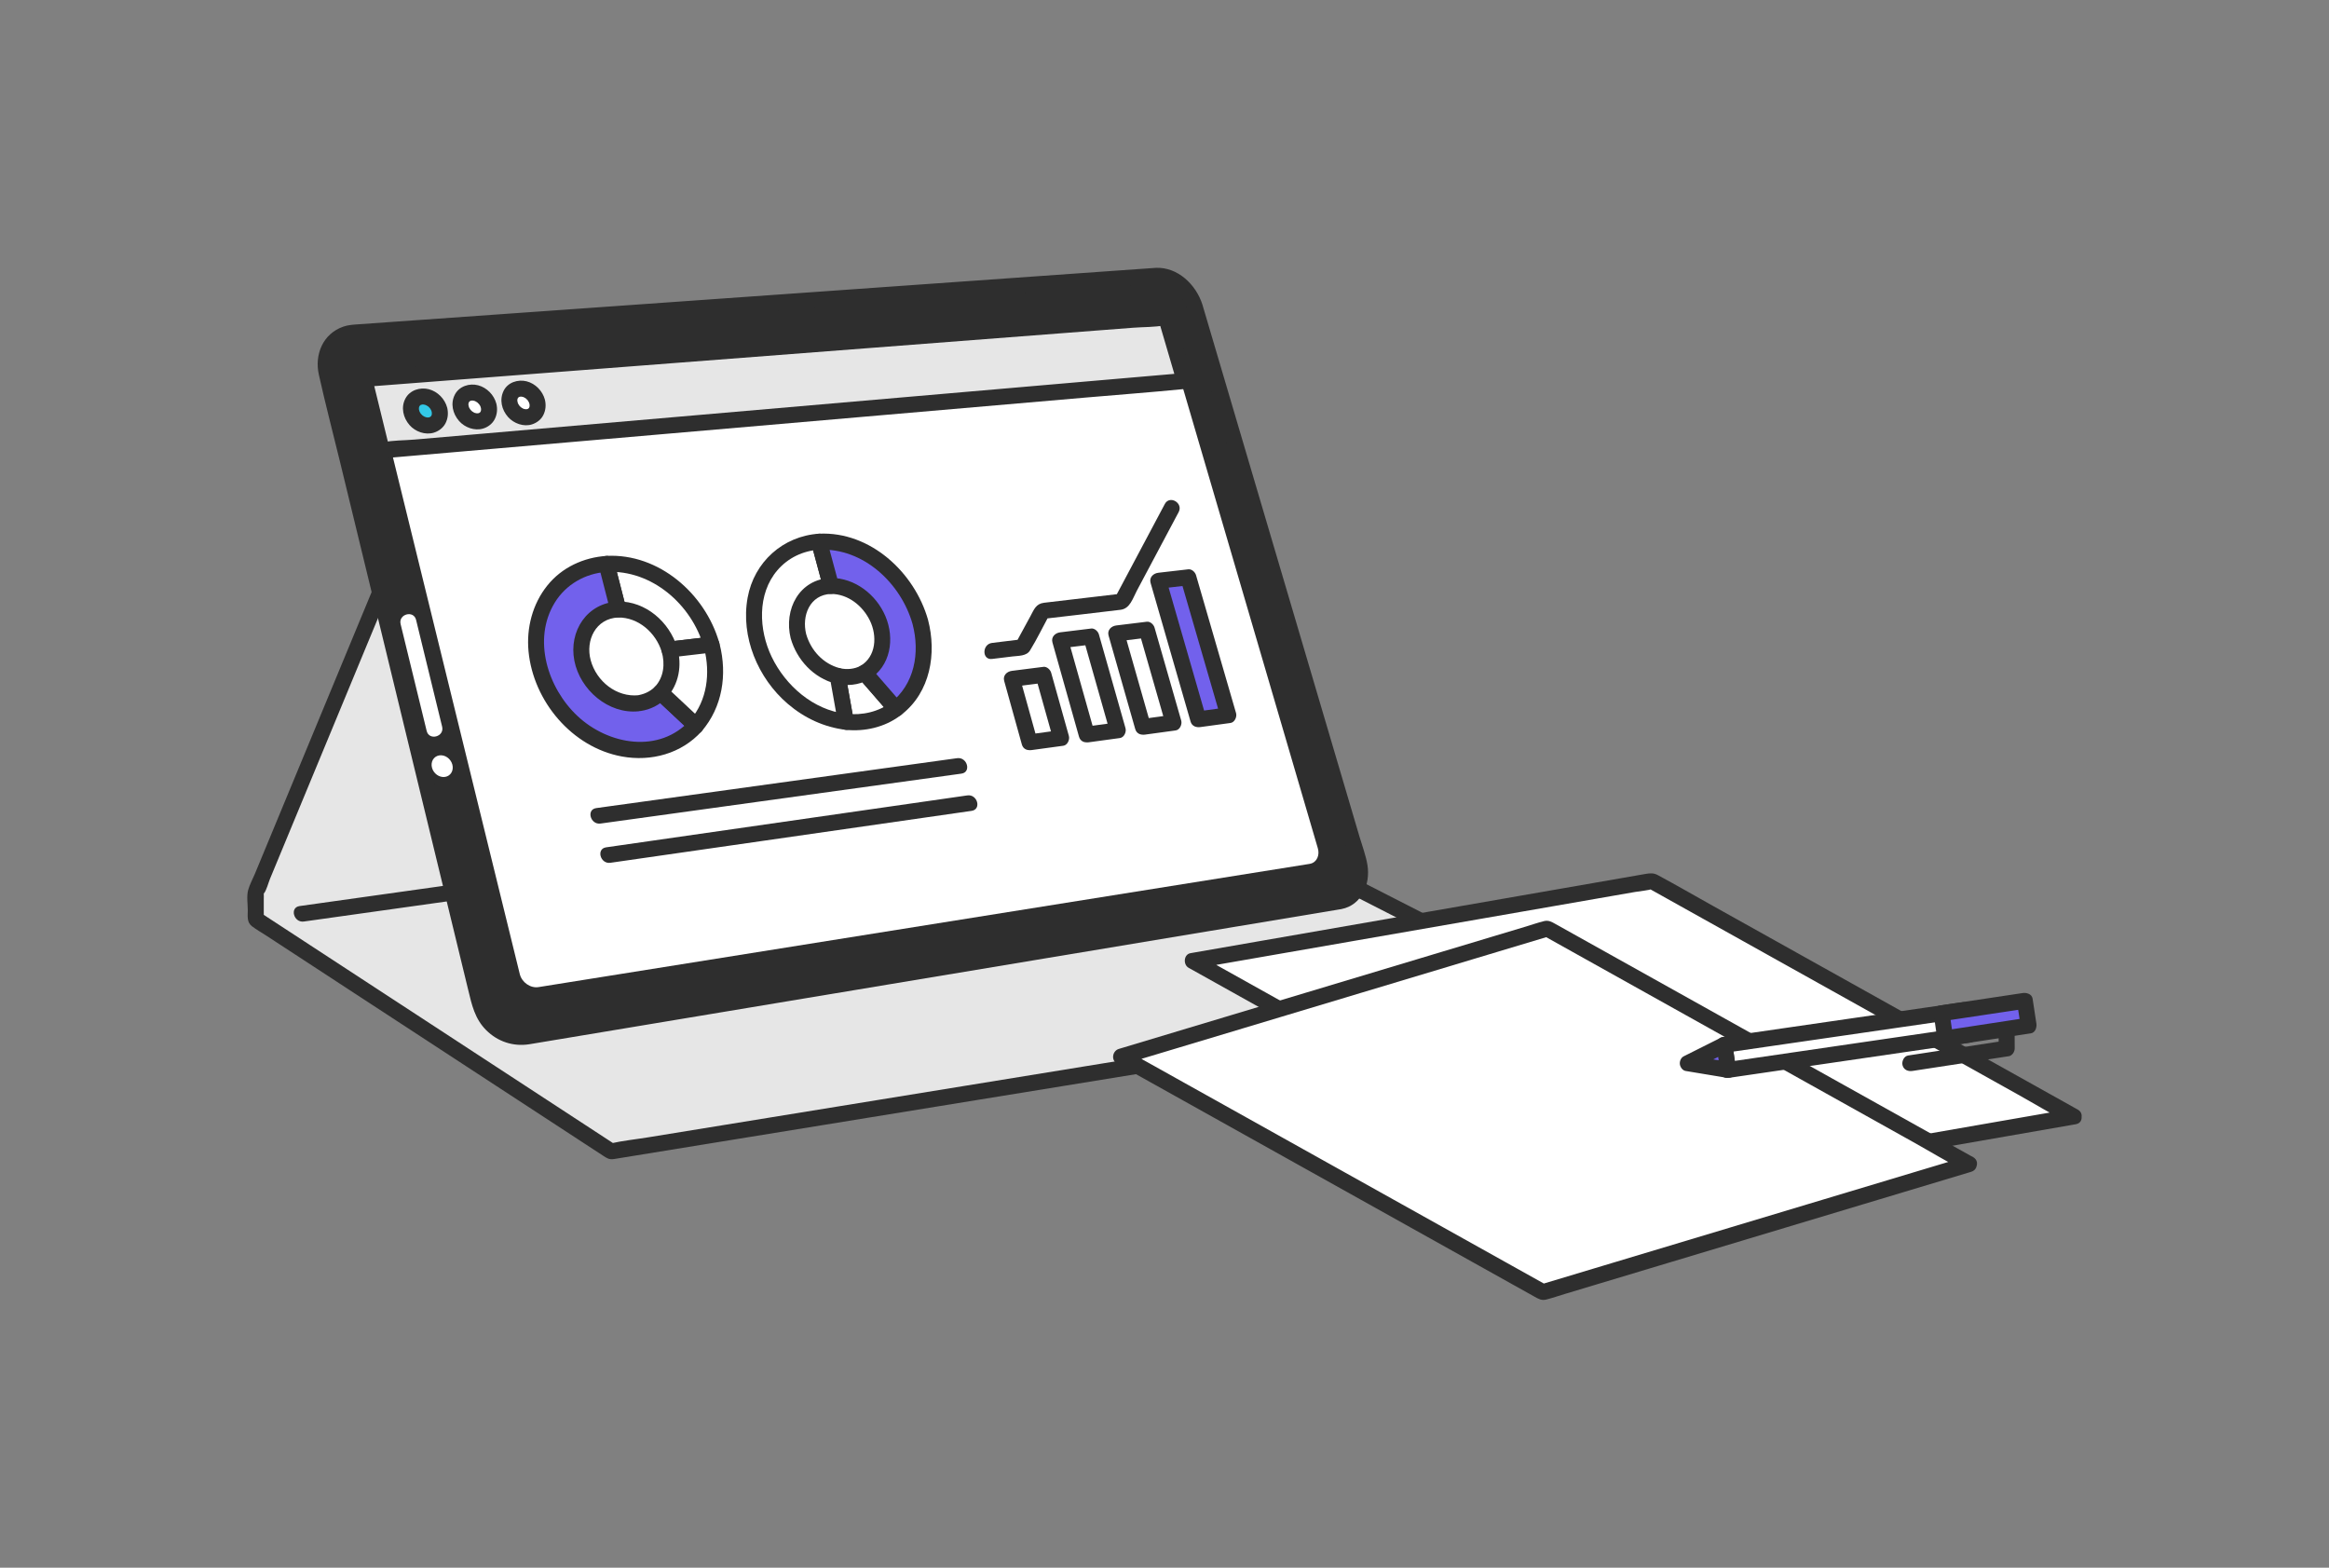<?xml version="1.0" encoding="UTF-8"?><svg xmlns="http://www.w3.org/2000/svg" viewBox="0 0 312 210"><rect x="0" y="0" width="312" height="210" fill="#808080" stroke="none"/><defs><style>.cls-1{fill:none;}.cls-2{fill:#7261ec;}.cls-3{fill:#e6e6e6;}.cls-4{fill:#33c8e7;}.cls-5{fill:#fff;}.cls-6{fill:#2e2e2e;}</style></defs><g id="flow-scale"><rect class="cls-1" width="312" height="210"/></g><g id="_レイヤー_4"><polygon class="cls-3" points="177.189 116.644 52.347 75.91 34.269 119.544 34.269 123.13 81.877 154.236 209.996 133.408 177.189 116.644"/><path class="cls-6" d="M177.474,115.609c-1.113-.363-2.225-.726-3.338-1.089l-9.084-2.964-13.437-4.384-16.394-5.349-17.957-5.859c-6.042-1.971-12.084-3.943-18.126-5.914-5.633-1.838-11.267-3.676-16.9-5.514-4.76-1.553-9.52-3.106-14.28-4.659l-10.229-3.337c-1.624-.53-3.241-1.124-4.884-1.594-.072-.021-.143-.046-.214-.07-.6-.196-1.107.235-1.321.75-2.967,7.162-5.934,14.324-8.902,21.486-2.048,4.942-4.095,9.885-6.143,14.827l-2.116,5.107c-.293.708-.709,1.449-.908,2.192-.219.82-.047,1.858-.047,2.696,0,.814-.152,1.598.571,2.149.577.44,1.231.804,1.837,1.2,3.269,2.136,6.537,4.271,9.806,6.407,9.199,6.011,18.398,12.021,27.598,18.032,2.595,1.696,5.191,3.392,7.786,5.087.49.32.8.547,1.451.449.412-.062.822-.134,1.233-.2,5.702-.927,11.405-1.854,17.107-2.781,10.052-1.634,20.105-3.268,30.157-4.903,11.345-1.844,22.69-3.689,34.035-5.533,9.738-1.583,19.476-3.166,29.214-4.749,5.198-.845,10.397-1.69,15.595-2.535l.695-.113c.91-.148,1.039-1.563.256-1.962-3.692-1.887-7.384-3.773-11.076-5.66-5.888-3.009-11.776-6.017-17.664-9.026-1.356-.693-2.711-1.385-4.067-2.078-1.228-.628-2.316,1.224-1.084,1.854,3.692,1.887,7.384,3.773,11.076,5.66,5.888,3.009,11.776,6.017,17.664,9.026,1.356.693,2.711,1.385,4.067,2.078l.256-1.962c-1.145.186-2.291.372-3.436.559l-9.295,1.511-13.809,2.245c-5.59.909-11.18,1.817-16.77,2.726l-18.456,3c-6.211,1.01-12.421,2.019-18.632,3.029-5.764.937-11.529,1.874-17.293,2.811-4.895.796-9.79,1.592-14.685,2.387l-10.515,1.709c-1.66.27-3.372.445-5.013.815-.071.016-.144.023-.216.035l.827.108c-5.357-3.5-10.714-7-16.071-10.501-8.544-5.583-17.088-11.165-25.632-16.748-1.968-1.286-3.937-2.572-5.905-3.858l.532.927v-2.707c0-.207.015-.422,0-.629-.024-.34.105-.16-.038.035.024-.033.025-.084.048-.117.388-.544.582-1.404.836-2.018,1.349-3.256,2.698-6.513,4.047-9.769,3.533-8.527,7.065-17.053,10.598-25.58.849-2.05,1.698-4.099,2.547-6.149l-1.321.75c1.113.363,2.225.726,3.338,1.089l9.084,2.964c4.479,1.461,8.958,2.923,13.437,4.384,5.465,1.783,10.929,3.566,16.394,5.349,5.986,1.953,11.971,3.906,17.957,5.859,6.042,1.971,12.084,3.943,18.126,5.914,5.633,1.838,11.267,3.676,16.9,5.514l14.28,4.659,10.229,3.337c1.624.53,3.241,1.124,4.884,1.594.072.021.143.046.214.07,1.317.43,1.881-1.643.571-2.071Z"/><path class="cls-6" d="M160.038,41.071l21.937,74.295c.764,2.589-.369,5.004-2.529,5.363l-108.92,18.128c-2.733.455-5.568-1.594-6.286-4.549l-20.499-84.434c-.665-2.739.998-5.132,3.682-5.322l107.432-7.604c2.14-.152,4.468,1.702,5.183,4.123Z"/><path class="cls-6" d="M159.003,41.357c1.136,3.848,2.272,7.696,3.409,11.544,2.495,8.449,4.989,16.897,7.484,25.346,2.507,8.491,5.014,16.982,7.521,25.473,1.173,3.973,2.42,7.933,3.522,11.927.465,1.685.093,3.688-1.852,4.06-.336.064-.676.113-1.014.169l-5.182.863c-6.719,1.118-13.438,2.237-20.157,3.355-9.05,1.506-18.101,3.013-27.151,4.519-9.174,1.527-18.347,3.054-27.521,4.581-6.897,1.148-13.795,2.296-20.692,3.444l-5.64.939c-1.835.305-3.446.464-4.995-1.016-1.314-1.256-1.569-2.987-1.975-4.661-.577-2.376-1.154-4.751-1.73-7.127l-5.763-23.736c-2.227-9.174-4.454-18.348-6.682-27.521-1.621-6.678-3.243-13.357-4.864-20.035-.307-1.265-.632-2.527-.922-3.796-.444-1.946.529-3.821,2.624-4.055.213-.024.43-.03.644-.046l13.203-.935c8.15-.577,16.3-1.154,24.449-1.731,9.531-.675,19.063-1.349,28.594-2.024,8.347-.591,16.694-1.182,25.041-1.773,4.798-.34,9.596-.679,14.394-1.019.339-.024.679-.055,1.019-.072,2.009-.1,3.649,1.5,4.236,3.328.42,1.311,2.494.75,2.071-.571-.854-2.663-3.291-5.036-6.237-4.91-.286.012-.573.041-.859.061l-5.16.365-20.71,1.466-28.127,1.991c-9.274.656-18.547,1.313-27.821,1.969-6.597.467-13.195.934-19.792,1.401l-4.472.317c-.642.045-1.288.09-1.902.303-2.728.946-3.883,3.727-3.281,6.434.874,3.927,1.9,7.826,2.849,11.735,2.051,8.448,4.102,16.897,6.153,25.345,2.219,9.14,4.438,18.28,6.657,27.42,1.451,5.977,2.902,11.954,4.353,17.931.479,1.975.878,3.85,2.406,5.376,1.544,1.542,3.625,2.225,5.772,1.888.359-.056.718-.119,1.076-.179,4.807-.8,9.613-1.6,14.42-2.4,8.357-1.391,16.713-2.782,25.07-4.173,9.544-1.588,19.088-3.177,28.632-4.765,8.29-1.38,16.579-2.759,24.869-4.139l13.844-2.304c.295-.049.594-.09.888-.148,2.735-.538,3.896-3.349,3.487-5.893-.208-1.291-.702-2.572-1.071-3.821-2.004-6.787-4.008-13.574-6.012-20.361-2.709-9.174-5.418-18.347-8.126-27.521-2.004-6.787-4.008-13.574-6.012-20.361-.298-1.009-.596-2.017-.893-3.026-.39-1.322-2.463-.759-2.071.571Z"/><path class="cls-5" d="M176.608,113.94c.12.888-.369,1.651-1.139,1.774l-103.324,16.511c-1.087.174-2.24-.627-2.515-1.748l-19.259-78.457c-.028-.112-.045-.224-.052-.333-.059-.924.61-1.675,1.554-1.747l102.09-7.769c.865-.066,1.826.667,2.1,1.602l20.477,69.849c.031.106.054.213.068.319Z"/><path class="cls-5" d="M59.128,101.173c.779.043,1.46.728,1.52,1.531.061.803-.522,1.421-1.302,1.379-.782-.042-1.464-.728-1.524-1.533-.06-.804.526-1.42,1.306-1.377Z"/><path class="cls-5" d="M59.23,97.342c-1.02-4.182-2.041-8.363-3.061-12.545-.143-.588-.287-1.176-.43-1.763-.327-1.342-2.399-.774-2.071.571,1.02,4.182,2.041,8.363,3.061,12.545.143.588.287,1.176.43,1.763.327,1.342,2.399.774,2.071-.571h0Z"/><path class="cls-5" d="M120.027,94.952l-4.201-4.838c-.5.281-1.066.471-1.689.548-.639.079-1.285.033-1.917-.119l1.095,6.149c.812.087,1.629.085,2.439-.02,1.641-.214,3.082-.82,4.274-1.72Z"/><path class="cls-6" d="M120.786,94.193c-1.4-1.613-2.801-3.225-4.201-4.838-.317-.365-.903-.384-1.301-.168-.806.438-1.806.542-2.779.321-.845-.192-1.465.508-1.321,1.321.365,2.05.73,4.099,1.095,6.149.088.494.593.744,1.035.788,2.548.255,5.185-.348,7.255-1.887.465-.345.701-.929.385-1.469-.268-.458-1.001-.733-1.469-.385-1.802,1.339-3.911,1.82-6.171,1.594l1.035.788c-.365-2.05-.73-4.099-1.095-6.149l-1.321,1.321c1.518.344,3.057.21,4.434-.538l-1.301-.168c1.4,1.613,2.801,3.225,4.201,4.838.38.438,1.129.39,1.518,0,.434-.434.381-1.079,0-1.518Z"/><path class="cls-5" d="M106.96,85.221c-.897-3.365.865-6.371,3.908-6.708.151-.017.302-.025.453-.028l-1.594-5.922c-.15.009-.3.019-.45.034-6.052.632-9.586,6.56-7.815,13.268,1.542,5.841,6.577,10.262,11.852,10.827l-1.095-6.149c-2.383-.572-4.549-2.657-5.259-5.323Z"/><path class="cls-6" d="M107.995,84.935c-.61-2.469.484-5.265,3.326-5.377.695-.027,1.222-.664,1.035-1.359-.531-1.974-1.063-3.948-1.594-5.922-.116-.43-.571-.818-1.035-.788-4.839.315-8.705,3.793-9.573,8.57-.953,5.245,1.37,10.785,5.366,14.212,2.228,1.91,4.874,3.149,7.794,3.494.755.089,1.143-.754,1.035-1.359l-1.095-6.149c-.063-.355-.415-.662-.75-.75-2.23-.584-3.882-2.384-4.509-4.573-.38-1.326-2.453-.762-2.071.571.829,2.893,3.062,5.301,6.009,6.072l-.75-.75,1.095,6.149,1.035-1.359c-4.366-.516-8.072-3.763-9.936-7.625-1.737-3.599-1.968-8.419.769-11.608,1.416-1.65,3.416-2.607,5.58-2.748l-1.035-.788,1.594,5.922,1.035-1.359c-4.266.167-6.352,4.229-5.397,8.095.331,1.341,2.403.773,2.071-.571Z"/><path class="cls-2" d="M123.287,83.307c-1.749-6.388-7.723-11.091-13.559-10.744l1.594,5.922c2.881-.061,5.794,2.285,6.652,5.445.719,2.65-.215,5.1-2.148,6.184l4.201,4.838c3.166-2.388,4.571-6.854,3.259-11.645Z"/><path class="cls-6" d="M124.322,83.022c-1.799-6.341-7.725-11.86-14.595-11.532-.694.033-1.224.66-1.035,1.359l1.594,5.922c.123.455.566.788,1.035.788,2.278.003,4.238,1.573,5.212,3.564.996,2.035.856,4.808-1.25,6.065-.626.374-.669,1.166-.217,1.686,1.4,1.613,2.801,3.225,4.201,4.838.413.476,1.087.335,1.518,0,3.85-2.989,4.72-8.179,3.536-12.689-.351-1.335-2.422-.769-2.071.571,1.011,3.849.285,8.063-2.983,10.6h1.518c-1.4-1.613-2.801-3.225-4.201-4.838l-.217,1.686c2.965-1.77,3.527-5.51,2.239-8.519-1.236-2.889-4.078-5.107-7.285-5.11l1.035.788c-.531-1.974-1.063-3.948-1.594-5.922l-1.035,1.359c5.925-.283,10.974,4.493,12.524,9.956.377,1.327,2.449.763,2.071-.571Z"/><path class="cls-5" d="M89.677,87.009l5.631-.659c-1.803-6.466-7.948-11.185-14.057-10.814l1.566,6.105c2.977-.07,5.937,2.227,6.86,5.367Z"/><path class="cls-6" d="M89.677,88.083c1.877-.22,3.754-.439,5.631-.659.673-.079,1.246-.624,1.035-1.359-1.871-6.526-8.08-11.967-15.092-11.602-.7.036-1.215.656-1.035,1.359.522,2.035,1.044,4.07,1.566,6.105.116.453.571.791,1.035.788,2.722-.019,5.043,2.051,5.825,4.579.407,1.316,2.481.754,2.071-.571-1.062-3.431-4.205-6.181-7.895-6.155l1.035.788c-.522-2.035-1.044-4.07-1.566-6.105l-1.035,1.359c6.068-.316,11.401,4.373,13.021,10.026l1.035-1.359c-1.877.22-3.754.439-5.631.659-.576.067-1.074.445-1.074,1.074,0,.528.494,1.141,1.074,1.074Z"/><path class="cls-2" d="M85.547,94.201c-3.233.4-6.6-2.112-7.483-5.593-.88-3.47,1.046-6.579,4.273-6.936.16-.018.32-.026.48-.03l-1.566-6.105c-.159.01-.318.02-.477.037-6.417.67-10.279,6.799-8.543,13.718,1.747,6.961,8.458,11.947,14.904,11.108,2.513-.327,4.601-1.496,6.101-3.204l-4.742-4.439c-.75.774-1.756,1.297-2.947,1.444Z"/><path class="cls-6" d="M85.547,93.127c-2.962.302-5.647-1.867-6.413-4.678-.734-2.692.687-5.61,3.683-5.733.702-.029,1.214-.662,1.035-1.359-.522-2.035-1.044-4.07-1.566-6.105-.11-.431-.576-.819-1.035-.788-3.08.204-5.987,1.541-7.936,3.974-1.976,2.466-2.811,5.677-2.513,8.807.636,6.665,5.818,12.867,12.516,14.09,3.914.714,7.971-.381,10.677-3.379.379-.42.441-1.105,0-1.518-1.581-1.48-3.162-2.959-4.742-4.439-.427-.4-1.091-.417-1.518,0-.704.687-1.507,1.021-2.473,1.168-1.362.207-.783,2.276.571,2.071,1.317-.2,2.468-.791,3.42-1.72h-1.518c1.581,1.48,3.162,2.959,4.742,4.439v-1.518c-4.132,4.578-10.992,3.347-15.125-.538-3.974-3.736-6.055-10.234-3.036-15.174,1.494-2.444,4.093-3.926,6.936-4.114l-1.035-.788c.522,2.035,1.044,4.07,1.566,6.105l1.035-1.359c-4.181.173-6.647,3.97-5.874,7.936.759,3.89,4.554,7.182,8.604,6.77,1.361-.139,1.376-2.287,0-2.147Z"/><path class="cls-5" d="M95.373,86.579c-.02-.077-.044-.152-.065-.229l-5.631.659c.022.076.045.153.065.23.56,2.165.025,4.204-1.248,5.518l4.742,4.439c2.297-2.615,3.212-6.502,2.137-10.617Z"/><path class="cls-6" d="M96.408,86.293c-.021-.076-.043-.153-.065-.229-.119-.41-.571-.843-1.035-.788-1.877.22-3.754.439-5.631.659-.67.078-1.25.625-1.035,1.359.473,1.621.283,3.435-.907,4.703-.387.412-.435,1.111,0,1.518,1.581,1.48,3.162,2.959,4.742,4.439.4.375,1.129.451,1.518,0,2.789-3.229,3.447-7.594,2.413-11.661-.34-1.338-2.412-.771-2.071.571.834,3.281.411,6.942-1.861,9.572h1.518c-1.581-1.48-3.162-2.959-4.742-4.439v1.518c1.712-1.824,2.151-4.424,1.459-6.792l-1.035,1.359c1.877-.22,3.754-.439,5.631-.659l-1.035-.788c.022.076.044.152.065.229.373,1.328,2.446.764,2.071-.571Z"/><polygon class="cls-2" points="160.523 96.358 164.55 95.809 159.188 77.334 155.17 77.798 160.523 96.358"/><path class="cls-6" d="M160.809,97.393l4.027-.549c.571-.078.894-.822.75-1.321-1.562-5.381-3.124-10.762-4.685-16.143-.226-.777-.451-1.554-.677-2.332-.119-.41-.571-.842-1.035-.788-1.339.154-2.679.309-4.018.463-.672.077-1.247.625-1.035,1.359,1.559,5.406,3.118,10.812,4.678,16.218.225.781.45,1.562.676,2.342.382,1.325,2.455.762,2.071-.571-1.559-5.406-3.118-10.812-4.678-16.218-.225-.781-.45-1.562-.676-2.342l-1.035,1.359c1.339-.154,2.679-.309,4.018-.463l-1.035-.788c1.562,5.381,3.124,10.762,4.685,16.143.226.777.451,1.554.677,2.332l.75-1.321-4.027.549c-.579.079-.883.814-.75,1.321.164.621.749.828,1.321.75Z"/><polygon class="cls-5" points="153.113 97.368 157.205 96.81 153.632 84.356 149.546 84.856 153.113 97.368"/><path class="cls-6" d="M153.398,98.403c1.364-.186,2.728-.372,4.092-.558.572-.078.893-.822.75-1.321-1.044-3.637-2.087-7.274-3.131-10.911-.148-.514-.295-1.029-.443-1.543-.117-.408-.572-.845-1.035-.788l-4.086.499c-.673.082-1.246.621-1.035,1.359,1.042,3.654,2.083,7.308,3.125,10.962.147.517.295,1.034.442,1.55.378,1.327,2.451.763,2.071-.571-1.042-3.654-2.083-7.308-3.125-10.962-.147-.517-.295-1.034-.442-1.55l-1.035,1.359c1.362-.166,2.724-.333,4.086-.499l-1.035-.788c1.044,3.637,2.087,7.274,3.131,10.911.148.514.295,1.029.443,1.543l.75-1.321c-1.364.186-2.728.372-4.092.558-.575.078-.889.815-.75,1.321.17.62.744.828,1.321.75Z"/><polygon class="cls-5" points="145.581 98.395 149.741 97.828 146.179 85.267 142.026 85.775 145.581 98.395"/><path class="cls-6" d="M145.867,99.43c1.386-.189,2.773-.378,4.159-.567.573-.078.891-.822.75-1.321-1.04-3.668-2.08-7.336-3.121-11.004-.147-.519-.294-1.038-.441-1.556-.116-.408-.573-.845-1.035-.788-1.384.169-2.768.338-4.153.508-.675.082-1.243.621-1.035,1.359,1.038,3.685,2.076,7.371,3.115,11.056.147.521.294,1.042.44,1.564.374,1.328,2.446.764,2.071-.571-1.038-3.685-2.076-7.371-3.115-11.056-.147-.521-.294-1.042-.44-1.564l-1.035,1.359c1.384-.169,2.768-.338,4.153-.508l-1.035-.788c1.04,3.668,2.08,7.336,3.121,11.004.147.519.294,1.038.441,1.556l.75-1.321c-1.386.189-2.773.378-4.159.567-.575.078-.889.815-.75,1.321.17.62.744.828,1.321.75Z"/><polygon class="cls-5" points="137.925 99.438 142.153 98.862 139.783 90.401 135.559 90.936 137.925 99.438"/><path class="cls-6" d="M138.211,100.473c1.409-.192,2.819-.384,4.228-.576.574-.078.89-.821.75-1.321-.69-2.463-1.38-4.927-2.071-7.39-.1-.357-.2-.714-.3-1.071-.114-.407-.575-.847-1.035-.788l-4.223.536c-.676.086-1.241.618-1.035,1.359.69,2.48,1.38,4.959,2.07,7.439l.296,1.063c.37,1.329,2.442.765,2.071-.571-.69-2.48-1.38-4.959-2.07-7.439l-.296-1.063-1.035,1.359,4.223-.536-1.035-.788c.69,2.463,1.38,4.927,2.071,7.39.1.357.2.714.3,1.071l.75-1.321c-1.409.192-2.819.384-4.228.576-.575.078-.889.815-.75,1.321.17.62.744.828,1.321.75Z"/><path class="cls-6" d="M132.899,88.269l2.74-.336c.809-.099,1.87-.034,2.341-.798.942-1.528,1.728-3.175,2.586-4.752l-.927.532c3.495-.411,6.992-.807,10.485-1.234,1.257-.154,1.63-1.538,2.164-2.541l3.31-6.224c.766-1.44,1.532-2.88,2.298-4.321.649-1.22-1.204-2.306-1.854-1.084-2.222,4.178-4.443,8.355-6.665,12.533l.927-.532c-2.354.277-4.708.554-7.062.831-1.123.132-2.247.261-3.37.397-1.108.134-1.35.909-1.832,1.795l-1.968,3.616.927-.532c-1.367.167-2.733.335-4.1.502-1.354.166-1.371,2.315,0,2.147h0Z"/><path class="cls-6" d="M80.446,110.317c5.447-.753,10.894-1.506,16.342-2.26,8.68-1.2,17.359-2.4,26.039-3.601,1.989-.275,3.977-.55,5.966-.825,1.363-.188.783-2.258-.571-2.071-5.447.753-10.894,1.506-16.342,2.26-8.68,1.2-17.359,2.4-26.039,3.601-1.989.275-3.977.55-5.966.825-1.363.188-.783,2.258.571,2.071h0Z"/><path class="cls-6" d="M81.771,115.573c5.452-.784,10.903-1.567,16.355-2.351,8.687-1.249,17.373-2.498,26.06-3.746,1.99-.286,3.981-.572,5.971-.858,1.362-.196.783-2.265-.571-2.071-5.452.784-10.903,1.567-16.355,2.351-8.687,1.249-17.373,2.498-26.06,3.746-1.99.286-3.981.572-5.971.858-1.362.196-.783,2.265.571,2.071h0Z"/><polygon class="cls-3" points="158.713 51.033 51.142 60.335 48.795 50.753 156.206 42.49 158.713 51.033"/><path class="cls-6" d="M158.713,49.959c-3.571.309-7.142.618-10.713.926-8.574.741-17.148,1.483-25.722,2.224-10.368.897-20.737,1.793-31.105,2.69-8.934.773-17.868,1.545-26.803,2.318l-8.856.766c-1.361.118-2.844.086-4.185.362-.06.012-.126.011-.187.016l1.035.788c-.782-3.194-1.565-6.388-2.347-9.583l-1.035,1.359c3.58-.275,7.161-.551,10.741-.826,8.534-.657,17.068-1.313,25.603-1.97,10.347-.796,20.693-1.592,31.04-2.388,8.942-.688,17.885-1.376,26.827-2.064l8.817-.678c1.365-.105,2.85-.061,4.196-.323.06-.012.126-.01.188-.014l-1.035-.788c.835,2.848,1.671,5.696,2.506,8.543.388,1.323,2.461.76,2.071-.571-.835-2.848-1.671-5.696-2.506-8.543-.125-.424-.565-.824-1.035-.788-3.58.275-7.161.551-10.741.826-8.534.657-17.068,1.313-25.603,1.97-10.347.796-20.693,1.592-31.04,2.388-8.942.688-17.885,1.376-26.827,2.064-4.336.334-8.682.607-13.013,1.001-.062.006-.125.01-.188.014-.703.054-1.211.642-1.035,1.359.782,3.194,1.565,6.388,2.347,9.583.104.424.581.827,1.035.788,3.571-.309,7.142-.618,10.713-.926l25.722-2.224c10.368-.897,20.737-1.793,31.105-2.69,8.934-.773,17.868-1.545,26.803-2.318,4.346-.376,8.7-.701,13.041-1.128.062-.006.125-.011.187-.016,1.366-.118,1.379-2.266,0-2.147Z"/><path class="cls-4" d="M58.866,54.896c.266,1.069-.359,2.006-1.398,2.093-1.041.087-2.102-.713-2.367-1.785-.265-1.072.365-2.007,1.405-2.09,1.038-.083,2.093.715,2.359,1.783Z"/><path class="cls-6" d="M57.831,55.181c.01.041.043.123.034.165-.001.003-.024-.299-.018-.123.003.088.009.174.004.262-.002.042-.024.218.004.009.027-.207.002-.037-.007.005-.009.04-.02.079-.032.118-.036.114-.131.198.03-.054-.042.066-.076.139-.116.206-.043.071-.119.099.084-.104-.027.027-.051.06-.078.088-.027.028-.056.054-.084.082-.128.129.199-.129.088-.064-.076.044-.149.093-.227.135-.171.092.263-.085.074-.034-.032.009-.064.02-.096.029-.041.011-.085.015-.125.028-.129.042.302-.022.102-.013-.089.004-.176.009-.265.003-.034-.002-.071-.009-.105-.009.198.029.24.034.128.015-.035-.007-.069-.014-.104-.023-.078-.019-.154-.043-.229-.07-.088-.032-.167-.105.083.037-.031-.017-.065-.031-.097-.047-.08-.042-.158-.088-.233-.138-.087-.058-.151-.166.042.038-.037-.039-.085-.071-.124-.107-.067-.062-.131-.128-.191-.197-.023-.027-.045-.059-.07-.085.208.21.091.119.038.038-.051-.077-.097-.157-.138-.24-.017-.033-.03-.068-.047-.1.151.292.047.11.02.022-.026-.081-.042-.163-.062-.245-.051-.207.02.278.009.068-.002-.036-.005-.071-.006-.106-.002-.087.01-.172.011-.258-.004.315-.029.192-.004.088.011-.048.024-.095.04-.141.01-.03.024-.06.033-.091-.083.292-.077.176-.027.083.015-.028.031-.055.048-.082.058-.092.15-.137-.058.064.056-.054.107-.115.162-.17.059-.059.139-.064-.107.079.041-.024.078-.055.119-.079.013-.008.117-.076.128-.068.009.006-.281.101-.121.051.081-.025.161-.047.244-.068.191-.049-.243.019-.103.012.044-.002.088-.007.132-.008.044-.001.088-0.0.132.002.121.006.243.079-.049-.013.092.029.19.039.283.068.041.013.084.035.126.044-.244-.05-.169-.076-.06-.023.097.048.191.102.28.162.028.019.059.046.089.063-.144-.114-.174-.136-.089-.067.028.024.055.048.082.072.067.062.131.128.191.196.061.07.124.213-.031-.045.028.047.063.091.092.137.059.094.099.198.155.292-.135-.225-.071-.183-.046-.102.022.071.046.141.065.213.143.543.774.927,1.321.75.559-.181.903-.739.75-1.321-.308-1.174-1.275-2.165-2.455-2.472-1.185-.308-2.551.125-3.144,1.25-.625,1.186-.3,2.569.552,3.548.774.89,2.107,1.369,3.257,1.021.649-.196,1.24-.64,1.557-1.247.343-.657.402-1.382.234-2.1-.129-.547-.783-.924-1.321-.75-.571.185-.888.734-.75,1.321Z"/><path class="cls-5" d="M65.456,54.357c.267,1.062-.345,1.992-1.371,2.078-1.028.086-2.078-.709-2.345-1.774-.266-1.065.352-1.993,1.379-2.076,1.025-.082,2.07.711,2.337,1.772Z"/><path class="cls-6" d="M64.421,54.642c.017.072.031.144.043.218l-.038-.285c.022.173.025.345.003.518l.038-.285c-.012.081-.028.161-.051.24-.009.031-.02.061-.029.092-.048.16.109-.206.045-.103-.037.059-.069.123-.103.184-.082.142.157-.171.071-.087-.027.027-.051.059-.077.086-.041.042-.228.196-.066.069.16-.126-.037.014-.09.042-.034.018-.189.086-.003.006.185-.08.028-.016-.01-.004-.081.025-.164.042-.248.055l.285-.038c-.175.022-.347.022-.522-0l.285.038c-.113-.017-.223-.041-.333-.075-.094-.029-.252-.13.033.025-.047-.025-.097-.044-.144-.069-.096-.05-.186-.108-.275-.168-.165-.111.184.161.046.035-.047-.043-.095-.084-.14-.129-.039-.038-.076-.078-.113-.119-.018-.02-.036-.041-.054-.062-.069-.085-.047-.056.067.087-.046-.096-.124-.184-.175-.279-.026-.049-.047-.1-.073-.149.148.284.056.133.028.05-.041-.124-.069-.25-.089-.378l.038.285c-.022-.174-.024-.345-.002-.519l-.038.285c.012-.081.028-.161.051-.24.009-.031.02-.061.03-.092.048-.16-.109.206-.044.103.037-.058.069-.123.104-.183.083-.142-.157.171-.07.087.027-.027.051-.059.078-.086.022-.022.046-.042.067-.064.116-.121-.174.108-.09.066.062-.031.118-.079.181-.111.034-.017.19-.086.003-.006-.185.08-.028.016.01.005.081-.024.164-.041.248-.054l-.285.038c.174-.022.346-.02.521.002l-.285-.038c.104.016.206.038.306.068.018.005.134.056.15.051-.049.016-.264-.123-.062-.023.088.043.173.093.255.147.035.023.2.146.044.026-.156-.12.005.009.037.037.074.067.144.138.209.213.062.072.119.204-.032-.046.028.046.063.09.092.136.052.083.134.194.155.29-.012-.056-.096-.246-.037-.077.021.061.039.123.056.186.144.543.772.927,1.321.75.558-.181.904-.739.75-1.321-.31-1.166-1.267-2.154-2.441-2.461-1.174-.308-2.535.124-3.116,1.244-.615,1.184-.292,2.556.557,3.532.767.883,2.091,1.364,3.232,1.017.642-.195,1.231-.637,1.542-1.241.338-.656.397-1.376.226-2.091-.13-.547-.782-.924-1.321-.75-.569.184-.889.735-.75,1.321Z"/><path class="cls-5" d="M71.96,53.825c.269,1.054-.332,1.979-1.345,2.063-1.014.085-2.055-.705-2.323-1.763-.268-1.057.339-1.98,1.352-2.061,1.011-.081,2.047.707,2.316,1.761Z"/><path class="cls-6" d="M70.925,54.11c.017.072.032.143.043.216l-.038-.285c.023.172.026.342.006.515l.038-.285c-.012.081-.027.16-.049.239-.009.031-.02.06-.029.091-.046.16.109-.208.046-.104-.036.059-.063.124-.101.182-.025.039-.116.159.003.003.121-.159.022-.034-.006-.005-.04.042-.226.195-.064.068.161-.126-.034.013-.087.041-.034.018-.188.085-.001.006.186-.08.03-.016-.008-.005-.08.025-.162.041-.244.054l.285-.038c-.173.022-.343.021-.515-0l.285.038c-.112-.017-.221-.041-.329-.075-.095-.03-.248-.131.036.025-.046-.025-.096-.044-.143-.069-.095-.05-.184-.107-.272-.167-.164-.111.185.162.048.036-.047-.043-.094-.083-.139-.128-.039-.038-.076-.077-.112-.118-.018-.02-.036-.041-.053-.062-.069-.085-.046-.056.068.088-.046-.096-.123-.182-.174-.278-.026-.048-.047-.099-.072-.148.149.283.056.135.028.051-.041-.123-.07-.248-.09-.376l.038.285c-.023-.173-.025-.343-.005-.516l-.038.285c.012-.081.027-.16.05-.239.009-.031.02-.061.029-.091.047-.16-.109.208-.045.104.036-.059.068-.122.102-.182.081-.142-.157.173-.072.088.027-.027.05-.058.076-.086.041-.042.226-.195.064-.067-.161.126.035-.013.088-.041.034-.018.188-.086.002-.005-.186.08-.03.017.009.005.08-.024.162-.041.245-.053l-.285.038c.175-.022.347-.02.521.003l-.285-.038c.104.017.207.039.308.07.044.014.116.024.15.053-.037-.031-.249-.113-.086-.032.089.044.175.093.257.147.07.046.194.169-.041-.04.041.036.084.069.125.106.075.068.145.14.21.216.115.134-.003-.029-.048-.066.038.032.066.094.093.137.017.027.164.29.158.293-.009.004-.108-.29-.027-.049.018.053.033.107.048.161.146.542.771.928,1.321.75.557-.18.906-.739.75-1.321-.312-1.162-1.267-2.154-2.442-2.454-1.164-.298-2.53.136-3.085,1.262-.587,1.191-.27,2.547.59,3.517.767.864,2.086,1.35,3.213.985.628-.203,1.201-.631,1.504-1.228.333-.656.391-1.37.219-2.082-.132-.546-.781-.924-1.321-.75-.568.184-.891.735-.75,1.321Z"/><path class="cls-6" d="M40.704,123.441c6.522-.916,13.043-1.832,19.565-2.748.932-.131,1.863-.262,2.795-.393,1.363-.191.783-2.261-.571-2.071-6.522.916-13.043,1.832-19.565,2.748l-2.795.393c-1.363.191-.783,2.261.571,2.071h0Z"/><polygon class="cls-5" points="277.8 149.557 216.293 160.265 159.774 128.713 221.281 118.004 277.8 149.557"/><path class="cls-6" d="M277.514,148.522c-2.028.353-4.056.706-6.084,1.059-4.903.854-9.805,1.707-14.708,2.561l-17.721,3.085-15.407,2.682-5.059.881c-.783.136-1.655.188-2.417.421-.035.011-.075.013-.112.019l.827.108c-1.873-1.046-3.747-2.092-5.62-3.138-4.499-2.512-8.999-5.024-13.498-7.535-5.443-3.039-10.887-6.078-16.33-9.116-4.706-2.627-9.411-5.254-14.117-7.881l-4.652-2.597c-.707-.395-1.447-.945-2.206-1.232-.033-.012-.065-.036-.096-.053l-.256,1.962c2.028-.353,4.056-.706,6.084-1.059l14.708-2.561c5.907-1.028,11.814-2.057,17.721-3.085,5.136-.894,10.271-1.788,15.407-2.682l5.059-.881c.783-.136,1.655-.188,2.417-.421.035-.011.075-.013.112-.019l-.827-.108c1.873,1.046,3.747,2.092,5.62,3.138l13.498,7.535c5.443,3.039,10.887,6.078,16.33,9.116,4.706,2.627,9.411,5.254,14.117,7.881,2.28,1.273,4.53,2.644,6.858,3.829.032.017.064.036.096.053,1.208.674,2.292-1.18,1.084-1.854-1.825-1.019-3.649-2.037-5.474-3.056-4.4-2.456-8.8-4.913-13.199-7.369-5.364-2.994-10.727-5.989-16.091-8.983-4.716-2.633-9.432-5.266-14.148-7.898-2.452-1.369-4.886-2.778-7.359-4.108-.535-.288-1.024-.255-1.601-.155l-3.383.589c-4.559.794-9.118,1.587-13.677,2.381-5.997,1.044-11.994,2.088-17.991,3.132l-16.451,2.864-9.056,1.577-.423.074c-.928.162-1.017,1.538-.256,1.962,1.825,1.019,3.649,2.037,5.474,3.056,4.4,2.456,8.8,4.913,13.199,7.369,5.364,2.994,10.727,5.989,16.091,8.983,4.716,2.633,9.432,5.266,14.148,7.898,2.452,1.369,4.886,2.778,7.359,4.108.535.288,1.024.255,1.601.155l3.383-.589,13.677-2.381,17.991-3.132c5.484-.955,10.967-1.909,16.451-2.864l9.056-1.577.423-.074c1.359-.237.783-2.306-.571-2.071Z"/><polygon class="cls-5" points="263.779 155.931 206.691 173.092 150.172 141.539 207.26 124.379 263.779 155.931"/><path class="cls-6" d="M263.494,154.896c-6.426,1.931-12.851,3.863-19.277,5.794-10.246,3.08-20.492,6.16-30.738,9.24-2.358.709-4.716,1.418-7.073,2.126l.827.108c-1.873-1.046-3.747-2.092-5.62-3.138-4.499-2.512-8.999-5.024-13.498-7.535-5.443-3.039-10.887-6.078-16.33-9.116-4.706-2.627-9.411-5.254-14.117-7.881l-4.652-2.597c-.707-.395-1.447-.945-2.206-1.232-.033-.012-.065-.036-.096-.053l-.256,1.962c6.426-1.931,12.851-3.863,19.277-5.794,10.246-3.08,20.492-6.16,30.738-9.24,2.358-.709,4.716-1.418,7.073-2.126l-.827-.108c1.873,1.046,3.747,2.092,5.62,3.138,4.499,2.512,8.999,5.024,13.498,7.535,5.443,3.039,10.887,6.078,16.33,9.116,4.706,2.627,9.411,5.254,14.117,7.881,2.28,1.273,4.53,2.644,6.858,3.829.032.017.064.036.096.053,1.208.674,2.292-1.18,1.084-1.854-1.745-.974-3.489-1.948-5.234-2.922l-12.704-7.092c-5.252-2.932-10.504-5.864-15.756-8.796l-14.14-7.894-8.102-4.523c-.523-.292-.936-.547-1.572-.385-.874.222-1.736.522-2.6.781-4.107,1.234-8.213,2.469-12.32,3.703-5.684,1.709-11.368,3.417-17.052,5.126-5.259,1.581-10.519,3.162-15.778,4.743l-8.764,2.635-.414.124c-.863.259-1.082,1.501-.256,1.962,1.745.974,3.489,1.948,5.234,2.922,4.235,2.364,8.469,4.728,12.704,7.092,5.252,2.932,10.504,5.864,15.756,8.796,4.713,2.631,9.427,5.263,14.14,7.894l8.102,4.523c.523.292.936.547,1.572.385.874-.222,1.736-.522,2.6-.781,4.107-1.234,8.213-2.469,12.32-3.703,5.684-1.709,11.368-3.417,17.052-5.126,5.259-1.581,10.519-3.162,15.778-4.743l8.764-2.635.414-.124c1.32-.397.758-2.47-.571-2.071Z"/><polygon class="cls-5" points="231.498 143.32 231.014 139.958 263.221 135.284 263.73 138.612 231.498 143.32"/><path class="cls-6" d="M232.534,143.034c-.161-1.121-.323-2.241-.484-3.362l-.75,1.321c3.627-.526,7.253-1.053,10.88-1.579,5.781-.839,11.562-1.678,17.343-2.517,1.328-.193,2.656-.385,3.983-.578l-1.321-.75c.17,1.109.339,2.219.509,3.328l.75-1.321c-3.636.531-7.271,1.062-10.907,1.593-5.768.842-11.536,1.685-17.304,2.527-1.34.196-2.68.391-4.02.587-1.362.199-.783,2.268.571,2.071,3.636-.531,7.271-1.062,10.907-1.593,5.768-.842,11.536-1.685,17.304-2.527,1.34-.196,2.68-.391,4.02-.587.619-.09.828-.809.75-1.321-.17-1.109-.339-2.219-.509-3.328-.095-.621-.805-.825-1.321-.75-3.627.526-7.253,1.053-10.88,1.579-5.781.839-11.562,1.678-17.343,2.517-1.328.193-2.656.385-3.983.578-.622.09-.824.809-.75,1.321l.484,3.362c.196,1.362,2.265.783,2.071-.571Z"/><polygon class="cls-2" points="260.587 139.093 260.103 135.731 271.256 134.056 271.765 137.384 260.587 139.093"/><path class="cls-6" d="M261.622,138.808c-.161-1.121-.323-2.241-.484-3.362l-.75,1.321c3.247-.488,6.494-.975,9.741-1.463l1.412-.212-1.321-.75c.17,1.109.339,2.219.509,3.328l.75-1.321c-3.254.497-6.509.995-9.763,1.492-.472.072-.944.144-1.415.216-.574.088-.891.809-.75,1.321.168.613.745.838,1.321.75,3.254-.497,6.509-.995,9.763-1.492.472-.072.944-.144,1.415-.216.618-.095.829-.805.75-1.321-.17-1.109-.339-2.219-.509-3.328-.095-.619-.805-.827-1.321-.75-3.247.488-6.494.975-9.741,1.463l-1.412.212c-.622.093-.824.806-.75,1.321.161,1.121.323,2.241.484,3.362.083.574.812.89,1.321.75.617-.17.833-.744.75-1.321Z"/><polygon class="cls-2" points="231.014 139.958 226.097 142.423 231.498 143.32 231.014 139.958"/><path class="cls-6" d="M230.472,139.031c-1.432.718-2.864,1.436-4.297,2.154l-.621.311c-.38.191-.566.673-.513,1.07.052.384.356.824.769.893,1.573.261,3.146.522,4.72.783l.682.113c.389.065.752.016,1.045-.276.297-.297.333-.652.276-1.045-.161-1.121-.323-2.241-.484-3.362-.08-.558-.817-.913-1.321-.75-.611.198-.836.723-.75,1.321l.484,3.362,1.321-1.321c-1.573-.261-3.146-.522-4.72-.783l-.682-.113.256,1.962c1.432-.718,2.864-1.436,4.297-2.154l.621-.311c.503-.252.685-1.003.385-1.469-.332-.514-.931-.655-1.469-.385Z"/><path class="cls-6" d="M267.739,138.364c.003.694.006,1.388.01,2.082l.788-1.035c-3.769.576-7.539,1.152-11.308,1.729l-1.606.245c-.574.088-.891.809-.75,1.321.168.613.745.838,1.321.75,3.769-.576,7.539-1.152,11.308-1.729l1.606-.245c.456-.07.79-.605.788-1.035-.003-.694-.006-1.388-.01-2.082-.006-1.381-2.154-1.384-2.147,0h0Z"/></g></svg>
